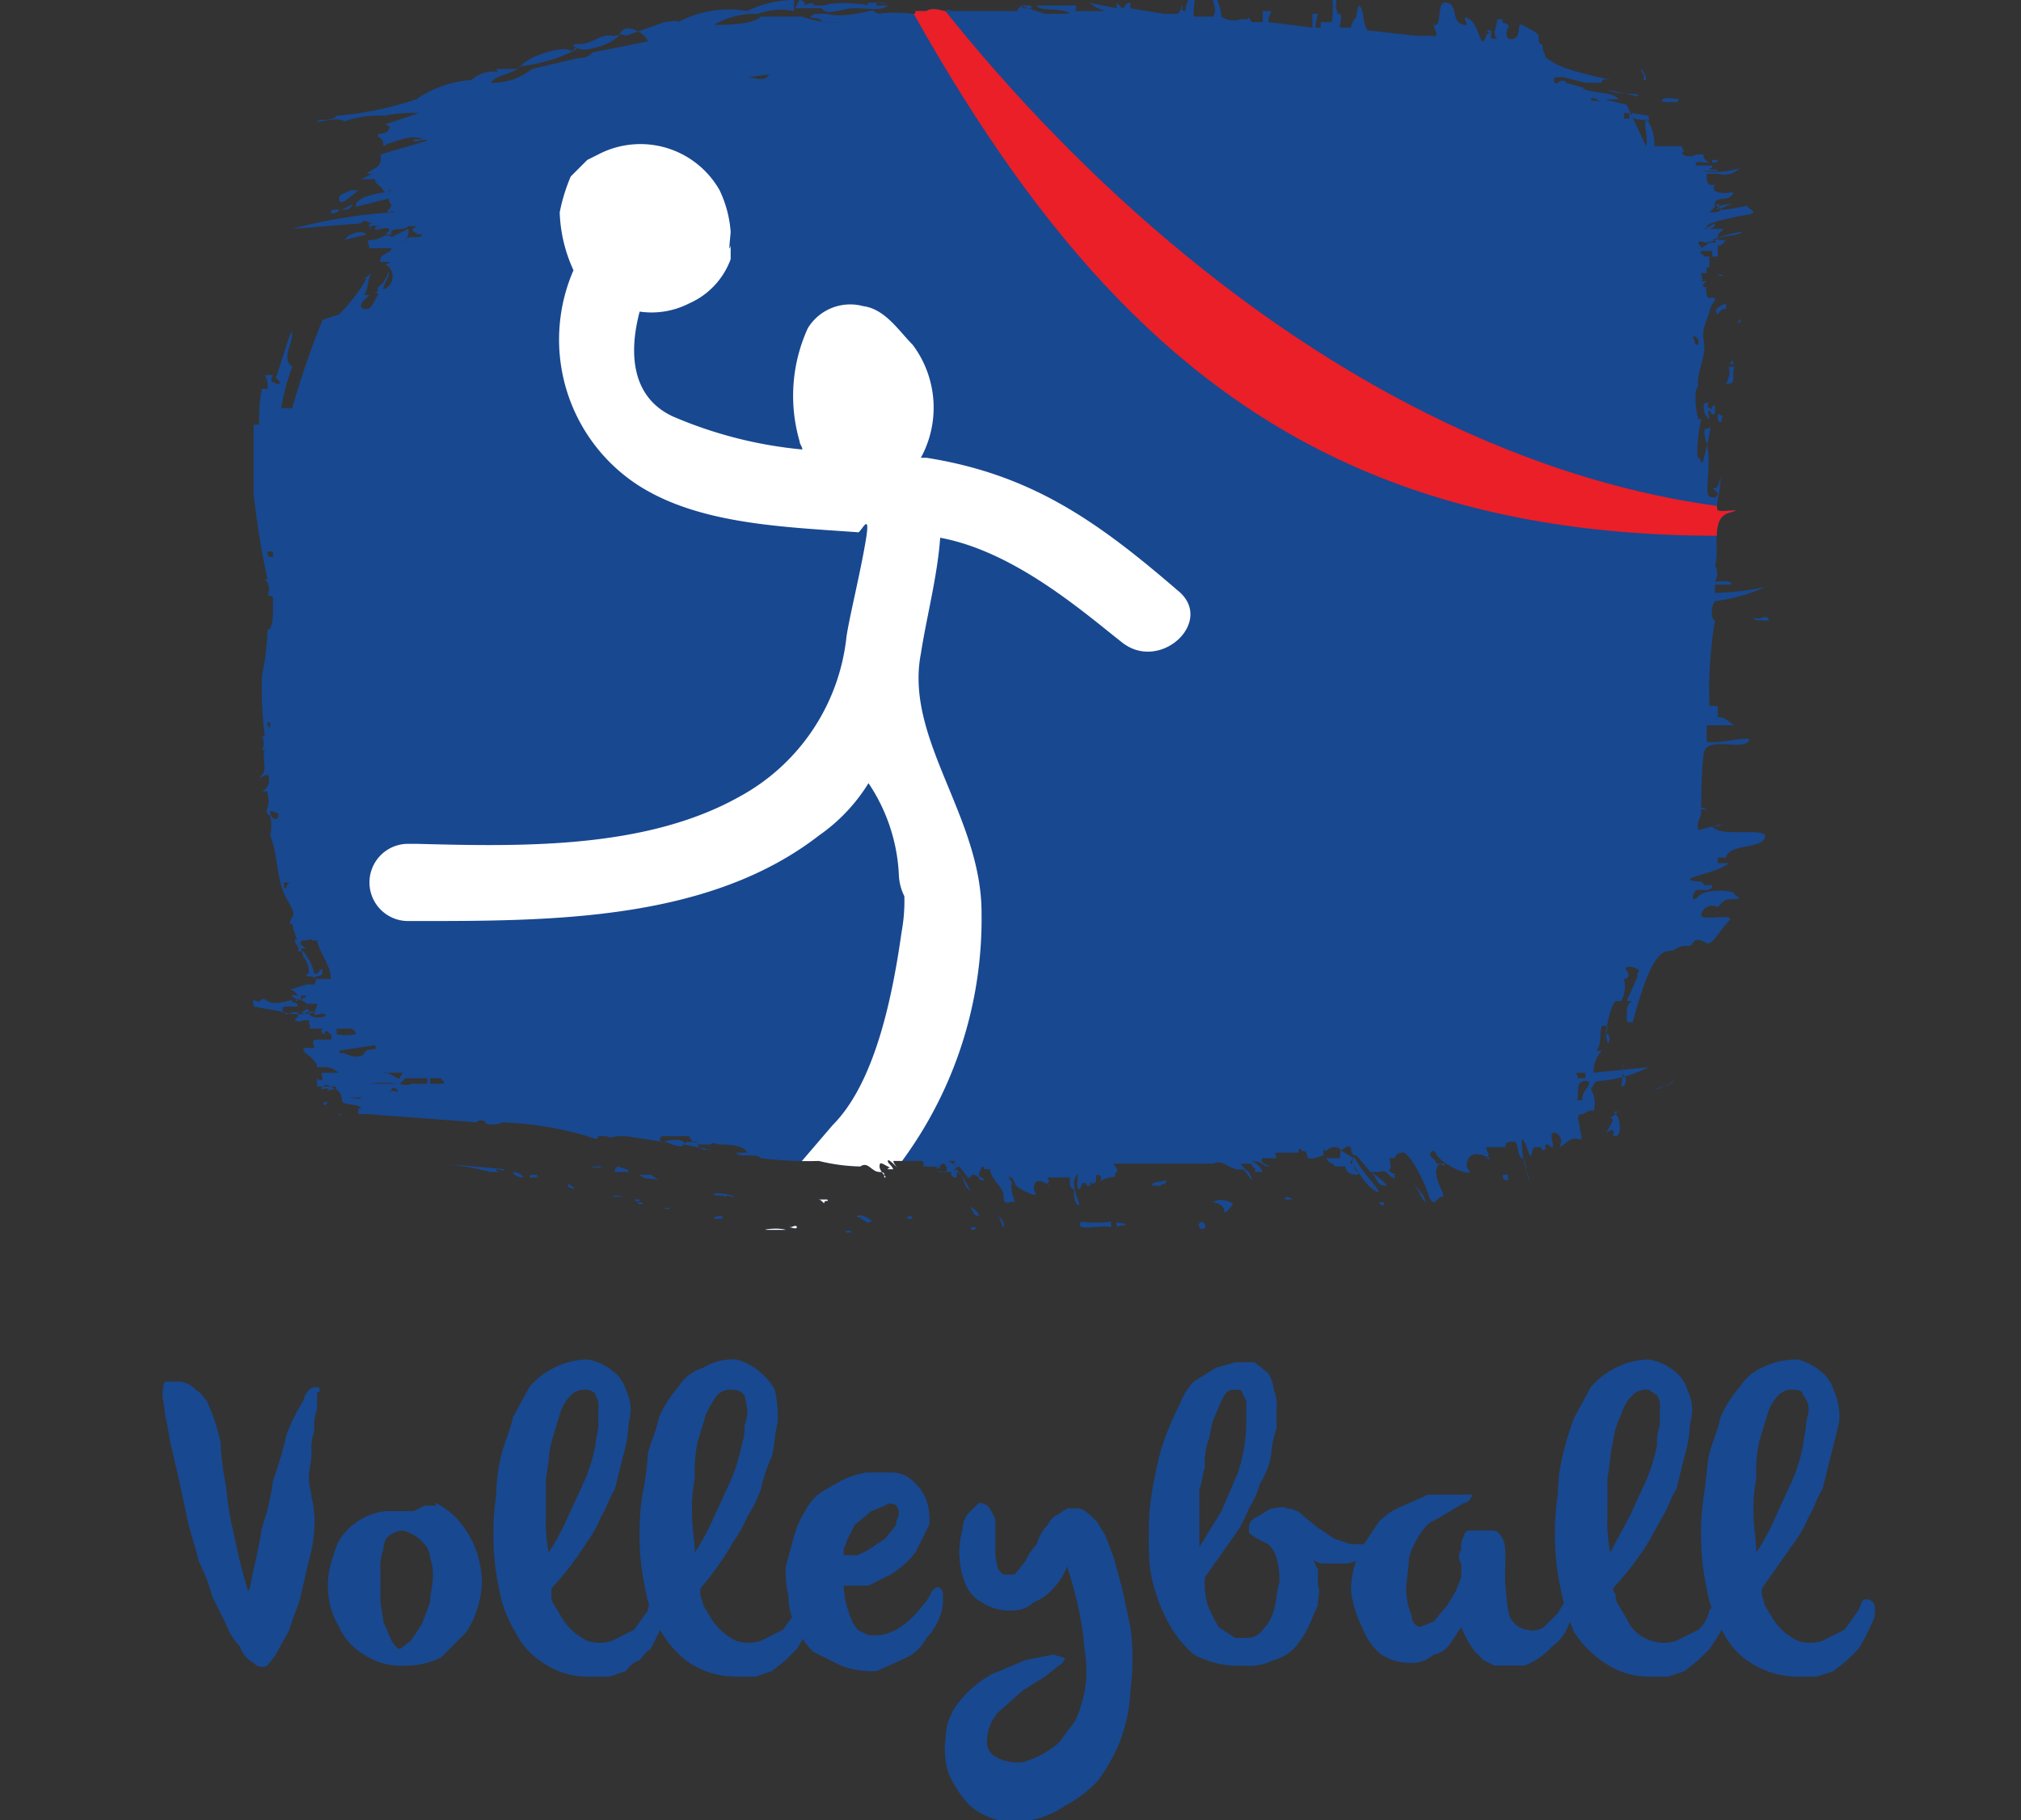 <?xml version="1.0" encoding="UTF-8"?>
<svg xmlns="http://www.w3.org/2000/svg" xmlns:xlink="http://www.w3.org/1999/xlink" id="Layer_1" data-name="Layer 1" viewBox="0 0 73.3 66">
  <rect x="0" y="0" width="73.3" height="66" fill="#333333" stroke="none"/>
  <defs>
    <style>.cls-1{fill:none;clip-rule:evenodd;}.cls-2,.cls-6{fill:#184890;}.cls-2,.cls-4{fill-rule:evenodd;}.cls-3{clip-path:url(#clip-path);}.cls-4{fill:#ea1f27;}.cls-5{fill:#fff;}</style>
    <clipPath id="clip-path">
      <path class="cls-1" d="M42.3,42.8c0,.2-.2.1-.2.2h-.3c-.1-.1.1,0,0-.1Zm9.4.8c-.2-.2-.2-.4-.4-.6S51.7,43.3,51.7,43.6ZM50.3,43c-.4,0-.3-.2-.5-.4S50.2,42.8,50.3,43Zm7.1-3.1h-.2c.1-.2-.1-.7.3-.7S57.3,39.6,57.4,39.9Zm.1-1v.2h-.3c.1-.1-.1-.1,0-.2Zm.8-1.1c0-.1-.1-.3,0-.3S58.4,37.9,58.3,37.8ZM9.9,20v.2c-.2,0-.2-.1-.2-.2Zm53.7,2.4c0,.1.2.1.4.1s.2,0,.1-.1S63.9,22.5,63.6,22.4ZM60,39.5h0c.3-.1.5-.1.7-.3S60.4,39.5,60,39.5Zm-1.6,1c.2.1,0,.3-.1.5s.1-.1.2,0-.1.2.1.2.2-.6,0-.8.1,0,.1-.1S58.6,40.5,58.4,40.5ZM13.3,5.4l-.4.2ZM27.9,2.7c-.2.3-.5.1-.8.1ZM62,15.2c0-.1-.1-.3,0-.3s0,.2.2.1v-.3c-.2,0,0,.2-.2.1s.1-.2-.1-.2S61.8,15.1,62,15.2ZM58.8,39.4c.2,0,.2-.3.1-.4s0-.4,0-.8S58.9,38.9,58.8,39.4Zm-4.3,3.2c0,.1,0,.2.2.2v-.2Zm-4.3,1H50C50.2,43.8,50.2,43.7,50.2,43.6Zm-3.6-.1h.3C46.9,43.5,46.6,43.3,46.6,43.5Zm-1.4.2h0ZM44,43.6c.1,0,.4.1.4.3s.2-.1.3-.2S44.2,43.4,44,43.6Zm-.5.9c0,.1.3.1.2-.1S43.4,44.4,43.5,44.5Zm-3-.2v.2c.1-.1.4,0,.3-.1S40.6,44.4,40.5,44.3Zm-.2.2v-.2a4,4,0,0,1-1.1,0C39,44.7,39.8,44.4,40.3,44.5ZM34.3.4h.3C34.6.4,34.3.3,34.3.4ZM32.5-.1H33C33-.1,32.6-.2,32.5-.1ZM29.2.2A.2.2,0,0,0,29,0c-.1.1-.1.3-.2.3h1c.2.3.7,0,1.2,0s1,.1,1.2-.1h-.4c-.1-.2.3,0,.3-.1h-.6c-.1.1.1.1.1.1s-1.2-.2-1.7,0h-.4C29.6.1,29.3.1,29.2.2ZM12.5,8.7l.8-.2C13.1,8.3,12.6,8.5,12.5,8.7Zm.3-1.3-.4.2C12.6,7.6,12.7,7.6,12.8,7.4Zm.2-.5h-.3c-.1.1-.4.1-.4.3s.1.1.2.1Zm7.6,36c0,.1.1.1,0,.1s.1.1.2.1S20.7,43,20.6,42.9Zm-9.5-6.8h-.2c-.1,0,.1,0,0,.1S11.1,36.2,11.1,36.1ZM30,43.5c.1.1-.1,0-.1.1s-.1-.1-.2-.1H30Zm6.4,1c-.1-.1-.1-.3-.2-.4S36.5,44.3,36.4,44.5Zm-.9-.4c-.2,0-.2-.2-.3-.3S35.5,43.9,35.5,44.1ZM23.6,42.6l.3.2c-.3-.1-.5,0-.7-.2h.4Zm-1.2-.1Zm.3-.1a.1.1,0,0,1,.1.1h-.5c0-.1,0-.1.1-.2Zm-.8-.1a.8.8,0,0,1-.5,0h.5Zm-9.5-1.9s-.1.1-.1,0h.1Zm-.7-.4h0c.1,0,.1-.1.2,0a.1.1,0,0,0-.1.1Zm.9-.2h.5C13.1,39.9,12.8,39.8,12.6,39.8Zm1.8-.2c-.2-.1-.2,0-.3,0s.1,0,.1-.1S14.5,39.5,14.4,39.6Zm-1-.3h0a3.4,3.4,0,0,1,1,0h-1Zm1.7,0h-.2c-.1.1-.4,0-.4,0l.2-.2h.8v.2h-.4Zm1,0h-.5v-.2H16a.1.1,0,0,0,.1.1Zm.6-.1h0Zm-2.8-.3h.7c0,.1-.1.1-.1.2S14,38.8,13.9,38.9Zm.8-.2h0Zm-1-.7c-.2.1-.4,0-.5.2s-.5.1-.7,0,0,0-.1,0a.1.1,0,0,1-.1-.1l1.3-.2A.1.1,0,0,0,13.7,38Zm-.5-.2h0Zm-.3-.3a1.6,1.6,0,0,1-.7,0c0-.1.1-.1.2-.1h-.2c-.1-.1.1,0,0-.1h.5C12.8,37.3,12.9,37.4,12.9,37.5Zm-1.6-3.4h.2c.1.5.5.9.5,1.4h-.6c0-.1.1-.1.2-.1h-.2c.2,0,.3,0,.3-.2s-.2.2-.3.1a2,2,0,0,0-.4-.8h-.2c.1-.2-.1-.2-.1-.4s.2.2.2.3h.2c-.1-.1-.2-.1-.2-.2s.1-.1.2-.1S11.3,34,11.3,34.1ZM10.5,32c-.1.1-.1.1-.1.2h-.1V32Zm-.4-2.5c0,.1,0,.2-.1.2s-.2-.1-.2-.3Zm-.2-1.2h0Zm-.1-2.1v.2c-.1-.1-.1-.1-.1-.2ZM38.4,44c0,.1,0,.1.1.1h-.1Zm-3,.5h-.2A.1.1,0,0,0,35.4,44.5Zm-2.5-.3h.2A.1.1,0,0,0,32.9,44.2Zm-1,0h0Zm-.8-.1.3.2c.1.1.1,0,.2,0S31.3,44,31.1,44.1Zm-.4.6h.2C30.9,44.6,30.6,44.6,30.7,44.7Zm-2-.2h-.1c.1,0,.3.1.3,0S28.7,44.5,28.7,44.5Zm-.2.1h-.7C27.6,44.6,28.2,44.5,28.5,44.6Zm-2.3-.5c-.1,0-.3,0-.3.1h.3Zm.1-.7c.1-.1.1,0,.3,0s-.6-.2-.7-.1S26.2,43.3,26.3,43.4Zm-2,.4H24C24.1,43.8,24.3,43.9,24.3,43.8Zm-1.1-.3H23C23.1,43.6,23.2,43.6,23.2,43.5Zm.1.1h-.2C23.2,43.7,23.3,43.7,23.3,43.6Zm-1.1-.2h.4C22.6,43.4,22.3,43.3,22.2,43.4Zm-2.7-.8c-.2,0-.3,0-.3.1h.4C19.6,42.7,19.4,42.7,19.5,42.6Zm-.9-.1c0,.1.2.2.4.2A.5.5,0,0,0,18.6,42.5Zm-.8,0h.3a.1.1,0,0,1-.1-.1c.1,0,.3.1.3,0l-2.2-.2h0A11.6,11.6,0,0,1,17.8,42.5ZM44.2-.1c.1,0,0-.1,0-.2s.1-.1-.1-.1S44.2-.3,44.2-.1Zm15.4,3h.1a.5.5,0,0,0-.2-.4C59.5,2.6,59.7,2.7,59.6,2.9Zm.8.8h.5s-.1,0,0-.1H61c-.3,0-.5-.1-.7,0h0C60.2,3.7,60.4,3.7,60.4,3.7ZM33.7.6h0ZM42.9.5h0ZM61.5,14.3a.4.4,0,0,1,.1-.3c-.1-.4.3-1.1.2-1.6s.1-.7.2-1.1.2-.3.2-.5H62c-.1,0-.1-.1-.1-.2h0c-.1-.2.1-.2.2-.3s-.2.2-.3.1,0-.1.1-.2h-.2c.1-.1,0-.1,0-.3h.2V9.7H62V9.3h-.2c0-.1-.2-.1-.1-.2h.4v.2h.2V8.9c.2,0,.2-.1.3-.2h-.3c.1-.2.7-.1.9-.3a4.5,4.5,0,0,0-1.1.3s.2,0,.1.1H62l-.3.2c0-.1-.1-.1-.1-.2s.2,0,.3,0h-.1a1.1,1.1,0,0,0,.6-.2h-.1c0-.2.2-.2.2-.3H62c-.1,0-.1,0-.1-.1s.8-.3,1.4-.4.1-.2.1-.3-.5.1-.9.1,0-.2-.2-.2.1.1.1.2-.2.1-.4.1l.2-.2c-.1-.4.4-.2.6-.4s-.1-.1-.2-.1-.6,0-.4-.3H62c-.1-.1-.1-.2-.1-.4h.4a.8.8,0,0,0,.8-.2,3.2,3.2,0,0,1-1.4.1h.6c0-.1-.3,0-.3-.1h0c.1,0,.1,0,.1-.1h-.6c0-.2.2-.1.4-.1s-.2-.1-.1-.3h-.3c-.1.1-.5.1-.5-.1h.1a.3.3,0,0,1-.1-.2H60a1.5,1.5,0,0,0-.3-1c-.1.4.1.6,0,1L59,3.8h0l-.8-.2h.5c-.2-.3-1-.2-1.3-.4h.1l-.7-.2c0-.1-.2-.1-.3,0s-.2-.1-.1-.2h.3l.8.2h.6c0-.2.2-.1.3-.1s-1.5-.3-2-.6-.3-.2-.4-.4,0-.3-.1-.3-.1-.2-.1-.3-.4-.3-.6-.4,0,.4-.3.5-.3-.2-.2-.4-.3-.1-.2-.3h-.2c0,.3-.2.5,0,.7h-.2c-.1-.1.1-.3-.1-.3s.1.1,0,.1-.1.2-.2.3-.2-.6-.5-.8-.1.1-.1.2h-.1c-.5-.1-.2-.7-.6-.8s-.2.6-.4.8H52c0,.1.1.2.1.4h-.7l-1.8-.2c-.2-.3-.1-.7-.3-.9a.8.8,0,0,0-.1.4.8.8,0,0,0-.2.4h-.4c0-.2.1-.4,0-.5h-.1V.4c-.1-.1,0-.5,0-.7h-.2A3.7,3.7,0,0,1,48.3.8h-.4V1h-.2a4.3,4.3,0,0,1,.1-.5h-.2V1L46,.8c0-.2.1-.3.1-.4h-.3V.8h-.4L45.2.5c.1.1.1.2,0,.2H45a.8.8,0,0,1-.7-.1,1.8,1.8,0,0,0-.4-1c0,.4.3.7.1,1h-.7a2.8,2.8,0,0,1,.1-.9.8.8,0,0,0-.4.7h0c-.2,0-.1-.1-.1-.2s-.1.3-.2.3h-.5L41,.3V.1c-.2,0-.2.2-.3.2L40.5.1V.3l-1-.2.3.2h.1c-.1.1.2,0,.1.1H39c0-.1.1-.1,0-.2H37.6c.1.2.6.1,1,.2s0,.1,0,.1h-.7L37,.2c0,.1-.1.1-.1.2H34.6c-.3.1-.7-.2-1,0h-.4c0,.1,0,.1-.1.1a5.7,5.7,0,0,0-1.3,0c.1-.1-.1,0-.1-.1s-1,.3-1.7.1h-.5c.1.1-.1,0-.1.1s.4,0,.4.2h.7A3.2,3.2,0,0,1,29.1.6H27.6c-.3.3-1.2.3-1.7.3A2.9,2.9,0,0,1,27.3.5h.2A2.4,2.4,0,0,1,28.8.4V0a3.9,3.9,0,0,0-1.7.4,3.9,3.9,0,0,0-2.5.4c0-.1-.3,0-.5,0l-1.4.5c-.1-.1-.3,0-.5,0h0c-.4-.1-.7.3-1.2.3s0,.2.2.2,1.1-.2,1.3-.6.9,0,1,.3l-2,.4a.6.6,0,0,1-.5.2l-1.7.4a2.3,2.3,0,0,1-1.5.5c.2-.3.8-.3,1.1-.6a5.9,5.9,0,0,0,2-.6V1.7c-.1.1-.1.2-.3.1s-1.5.2-1.8.7H18s.1.1,0,.1a1.2,1.2,0,0,0-.9.3,4,4,0,0,0-2,.7,12.4,12.4,0,0,1-2.9.6c-.1.2-.6.1-.7.2s.7-.2,1,0A3.7,3.7,0,0,1,14,4.2h-.1a5.7,5.7,0,0,1,1.3-.1L14,4.5c0,.1.2,0,.1.2s-.4.1-.4.2.2.1.2.3.1,0,.2,0,.7-.3,1.1-.2-.3,0-.2.1.3-.1.5,0l-1.7.5c.1.5-.3.5-.5.7h.2l-.4.2h.5c0,.2.2.2.3.4s.3-.1.3,0-1.3.1-1.3.6l1.2-.3c0,.2.2.2,0,.4s.2,0,.2.1a17.9,17.9,0,0,0-3.7.6l2.5-.2c.1-.2.3,0,.4,0s-.2,0-.1.1.1,0,0,.1.1-.2.2-.1h.3c-.1,0-.3,0-.3.1s.4-.1.5,0-.1.1-.1.2h.2c-.1-.3.5-.1.6-.3h.3c-.1.1-.2.1-.1.2s.2,0,.1.1h.2c0,.2-.5,0-.6.2s.2-.2.1-.4l-.6.3c-.2-.2-.4.1-.7.1s-.1.1-.1.3h.8c0,.2-.5.2-.4.5h.3c.1.1-.1,0-.1.1a.5.5,0,0,1-.1.9c0-.2.2-.4.2-.6s-.1.4-.4.5h.1c-.2,0,0,.2-.2.2s.2,0,.1.1-.2.6-.5.5.1-.4.2-.5h-.2c.2-.3.1-.6.3-.8l-.3.2h.1a6.4,6.4,0,0,1-1,1.3l-.6.2a30.1,30.1,0,0,0-1.1,3.2h-.4a8.3,8.3,0,0,1,.4-1.5c-.4-.3,0-.8,0-1.2s-.4,1.1-.6,1.6l.2.2c-.1-.1,0,.1-.2,0s-.2-.1-.1-.3H9.6a.7.7,0,0,1,.1.5H9.5a5.3,5.3,0,0,0-.1,1.3H9.2v2.5a28.7,28.7,0,0,0,.5,3.1H9.6a.5.5,0,0,1,.1.6c.1,0,.2,0,.2.1v.5a1.5,1.5,0,0,1-.1.6.1.1,0,0,0-.1.1,8.8,8.8,0,0,1-.2,1.6,14.8,14.8,0,0,0,.1,2.2H9.5a.5.5,0,0,1,0,.5h.1c-.1.4.1.7-.1.9s.1,0,.2,0,.1.5-.2.6h.2c0,.2.1.3,0,.6s.1.2.1.3a1.6,1.6,0,0,1,0,.7c.3.7.2,1.6.6,2.3s.2.5.1.9h.1c.1.5.3.8.4,1.2a.8.8,0,0,1,.2.5h0c0,.2-.1.1-.1.2h0q.5,0,.3.3h-.3l-.6.2c.2,0,.2.1.3.2s-.2-.1-.2,0,.2.1.2.2h-.1c.1,0,0-.1,0-.1s.4.1.4.2h.4c0,.2-.1.2-.1.3h.1a2.8,2.8,0,0,1-1.3,0c.1,0,0-.1.1-.2h.5c0-.2-.2-.1-.2-.2s-.6.2-.9,0-.2.1-.4,0-.1.1-.1.2l1.1.2c0,.1.2.1.3,0h.3a.1.1,0,0,1,.1.1c.1-.1.4-.2.4,0h0c.2,0,.3-.1.4,0s-.6.2-.6-.1-.2.1-.4,0v.2a.1.1,0,0,0-.1.1c.2.1.2,0,.4,0s.1.1.1.1.1.2,0,.2h.5c-.1.1,0,.2.1.2s-.1,0,0-.1h.1c0,.1.2.1.1.3h-.6c-.1.1,0,.2,0,.3H11c0,.1.1.1,0,.1s.5.3.5.6h.2c.4,0,.4.1.6.2h-.6c-.1.1,0,.1,0,.2s-.1.1-.2,0v.3H12c.2,0,.2,0,.2.1s-.3-.3-.5-.1.3,0,.2.1.1,0,.2,0h0c.2,0,.3.2.3.4s.6.1.7.3H13v.2h.3l4,.3c0-.1.3-.1.3,0s.5.1.6,0a12.1,12.1,0,0,1,3.4.6.1.1,0,0,0,.1-.1h.7c-.1,0-.3.1-.4,0h.7l1.3.2c0,.1,0,0,.1,0s.6.3.7.1-.5-.2-.7-.1-.2-.1-.1-.2h1c0,.1.1.1.1.2h.2c-.1.1-.4-.1-.5.1l1,.2h-.1c-.1-.1,0,0-.1,0s-.3-.1-.3-.2h.5c0-.1.2,0,.3,0s.9,0,1,.3h-.4c.1.2.7,0,.9.2a13.4,13.4,0,0,0,2.1.1,6.8,6.8,0,0,0,1.5.2c.3-.2.4.2.7.2s.1.2.2.2-.2-.2-.2-.4.1-.1.3,0,0,0,0,.1h.2c-.1-.2-.2-.2-.2-.3s.2.1.3.2-.1-.1-.1-.2h1c.1,0,.1.1.1.2h.4c.1.1.2.1.2,0h-.2c.2.1.2-.1.3-.1s.2.2.1.3-.1-.1-.3,0h.5c0,.2.1.2.2.2v-.2c.3.1.2.5.5.7a3.5,3.5,0,0,0-.5-.8s-.1.1-.1,0a.1.1,0,0,0,.1-.1l-.3-.2h.3a.1.1,0,0,0,0,.2c.1.1,0,0,.1,0l.3.4h.1a.1.1,0,0,1,.1-.1c.2,0,.2.2.3.2h.1c0-.1-.2-.1-.2-.2s.1-.2.1-.3a.1.1,0,0,1,.1.1h.2c.1.5.5.6.5,1s.3.1.4.2-.2-.4-.1-.7h0c0-.1-.1-.1-.1-.2s.2.1.2.2.3.3.6.4.1-.1.1-.2,0-.4.4-.2,0,.1.1,0,0-.1,0-.2h.8c0,.2,0,.4.1.4s0,.5.2.6-.3-.6-.1-1,0,.3.1.4.1-.2.2-.2h.1c0,.1,0,.1.1.1s0-.2.1-.1,0,0,.1,0,0-.3.1-.3.2.1.1.2.2-.1.4-.1.1-.1.2-.2-.1-.2-.1-.3H44c.4-.2.6.3,1.1.2l.3.4c0-.3-.3-.4-.4-.6h.4c0,.2.2.1.1.3h.3a.8.8,0,0,0-.4-.4c.4,0,.4.2.6.2s-.4-.1-.2-.3h.5c0-.1-.1-.2,0-.2h.8c0-.1,0-.2.1-.1s.2,0,.2.2.3.1.6,0v-.2c.2.1.1-.1.4-.1s.2.2.2.4h-.5c.1.2.3.2.3.3h.4c0,.2.2.3.4.3s-.1-.2-.1-.3.4.7.8.9-.5-.7-.7-1.1-.1.2-.2.1.1-.1.1-.2l-.5-.3c.2,0,.2-.2.4-.1a.4.4,0,0,0,.1.3h.1l.5.6H50c.3-.1.3.1.5.2s0-.1.1-.1-.3-.1-.2-.2,0-.2,0-.4h.2c0-.1.1-.2.3-.2s.7.9.9,1.5.3.1.5.1-.3-.6-.2-1,.3,0,.3-.2h-.3c0-.2-.3-.2-.2-.4s.2.1.3.2.5.4.9.5.1-.1.1-.2,0-.6.6-.4-.1.1.1.1,0-.3,0-.4h.7c0-.2.1-.2.3-.2s.1.5.3.6.1.6.3.8a3.3,3.3,0,0,1-.3-1.5c.2.2.2.5.3.6s0-.3.2-.3h.2c0,.1,0,.1.1.1s0-.2.1-.2.1.1.2.1-.1-.4,0-.5.4.1.3.4.3-.3.6-.2.1-.2.1-.4-.2-.5.1-.5h0c.1,0,.2-.2.4-.1a1,1,0,0,0-.1-.8c.1-.1.1-.3.3-.3a4.8,4.8,0,0,0,1.8-.5l-2,.2a1.1,1.1,0,0,1,.3-.8h-.2c.2-.2.1-.6.2-.9h.2c0,.3-.1.3-.1.5s.1-1.1.4-1.4h.2a1.1,1.1,0,0,0,.1-.8c.2,0,.2-.2.1-.3s0-.2.3-.1,0,.2.1.3l-.4.9h.2c-.2.1-.2.3-.2.6s.2.1.2.2.4-1.6.8-2.2.5-.3.8-.5.5,0,.6-.2.3-.1.5,0,.5-.5.8-.8-.9,0-1-.2a.4.4,0,0,1,.6-.3c.2-.2.2-.3.6-.3s0-.1,0-.2-1-.2-1.3.1-.2-.1-.1-.2.6.1.6-.2h-.3c0-.2-.4-.1-.5-.2s1.1-.3,1.4-.6h-.4v-.2h.3c.1-.5,1.2-.3,1.4-.7s-1.2-.1-1.7-.3.2-.1.1-.2l-.8.2c-.1-.3.1-.4.1-.7s.3.1.2,0-.2,0-.2-.1,0-1.4.1-2,1.3-.1,1.6-.4-1,.1-1.5,0v-.6h1c-.2-.1-.3-.3-.6-.3v-.4H62a15.6,15.6,0,0,1,.2-3.1c-.2-.1-.1-.6,0-.7a6.5,6.5,0,0,0,1.8-.5,11,11,0,0,1-1.8.2V21.2h.6c0-.2-.5-.1-.6-.1a.6.6,0,0,0,0-.6c.2-.5-.2-1.7.5-1.9s-.3,0-.4-.1.1-.7.1-1.1,0,.3-.2.3.1.1.1.2-.1.2-.3.1.1-1.2-.1-1.9,0-.5.1-.6-.1.7-.2,1.1-.1,0-.2,0,0-1,.1-1.4h-.1A2.8,2.8,0,0,1,61.5,14.3Zm-.1-2.1c.2,0,.1.1.2.1v.2h-.1Zm1.4-4.8-.5.2C62.2,7.5,62.5,7.4,62.8,7.4Zm-.6.7c0,.2-.2.2-.4.2ZM59.8,4.2v.2c-.2-.1-.7,0-.6-.3Zm-.9-.1h.2v.2h-.2ZM58,3.7c-.1-.1-.3,0-.3-.1S58,3.6,58,3.7ZM37.4.2H37c-.1.1.1,0,.1.1h.3Zm22,3.3c.1-.1-.2-.1-.3-.1s-.4,0-.7-.1S59,3.4,59.4,3.5Zm2.7,2.4c.1,0,.2,0,.2-.1h-.2Zm.6,2.3h.1C62.9,8.2,62.8,8.2,62.7,8.2ZM62.4,10h.1C62.4,9.9,62.2,10,62.4,10Zm.1.8h0Zm-.2.6c.1-.1.1-.2.3-.2V11C62.4,11.1,62.1,11.2,62.3,11.4Zm.8.3s.1-.2,0-.1S63,11.7,63.1,11.7Zm-.4,1.5h.2c-.1,0,0-.2-.1-.1S62.8,13.2,62.7,13.2Zm.2.1h-.2a.7.7,0,0,1-.1.6C63,14,62.8,13.6,62.9,13.3ZM62.3,15c0,.2,0,.3.1.3s0-.2.1-.2Zm-50-7.4c-.2,0-.3,0-.3.1S12.3,7.7,12.3,7.6Z"></path>
    </clipPath>
  </defs>
  <path class="cls-2" d="M42.3,42.8c0,.2-.2.1-.2.2h-.3c-.1-.1.1,0,0-.1Zm9.4.8c-.2-.2-.2-.4-.4-.6S51.7,43.3,51.7,43.6ZM50.3,43c-.4,0-.3-.2-.5-.4S50.2,42.8,50.3,43Zm7.1-3.1h-.2c.1-.2-.1-.7.3-.7S57.3,39.6,57.4,39.9Zm.1-1v.2h-.3c.1-.1-.1-.1,0-.2Zm.8-1.1c0-.1-.1-.3,0-.3S58.4,37.9,58.3,37.8ZM9.9,20v.2c-.2,0-.2-.1-.2-.2Zm53.7,2.4c0,.1.2.1.4.1s.2,0,.1-.1S63.9,22.5,63.6,22.4ZM60,39.5h0c.3-.1.5-.1.7-.3S60.4,39.5,60,39.5Zm-1.6,1c.2.1,0,.3-.1.5s.1-.1.2,0-.1.2.1.2.2-.6,0-.8.1,0,.1-.1S58.6,40.5,58.4,40.5ZM13.3,5.4l-.4.2ZM27.9,2.7c-.2.3-.5.1-.8.1ZM62,15.2c0-.1-.1-.3,0-.3s0,.2.2.1v-.3c-.2,0,0,.2-.2.1s.1-.2-.1-.2S61.8,15.1,62,15.2ZM58.8,39.4c.2,0,.2-.3.1-.4s0-.4,0-.8S58.9,38.9,58.8,39.4Zm-4.3,3.2c0,.1,0,.2.2.2v-.2Zm-4.3,1H50C50.2,43.8,50.2,43.7,50.2,43.6Zm-3.6-.1h.3C46.9,43.5,46.6,43.3,46.6,43.5Zm-1.4.2h0ZM44,43.6c.1,0,.4.1.4.3s.2-.1.3-.2S44.2,43.4,44,43.6Zm-.5.9c0,.1.3.1.2-.1S43.4,44.4,43.5,44.5Zm-3-.2v.2c.1-.1.4,0,.3-.1S40.6,44.4,40.5,44.3Zm-.2.2v-.2a4,4,0,0,1-1.1,0C39,44.7,39.8,44.4,40.3,44.5ZM34.3.4h.3C34.6.4,34.3.3,34.3.4ZM32.5-.1H33C33-.1,32.6-.2,32.5-.1ZM29.2.2A.2.2,0,0,0,29,0c-.1.1-.1.3-.2.3h1c.2.3.7,0,1.2,0s1,.1,1.2-.1h-.4c-.1-.2.3,0,.3-.1h-.6c-.1.1.1.1.1.1s-1.2-.2-1.7,0h-.4C29.6.1,29.3.1,29.2.2ZM12.5,8.7l.8-.2C13.1,8.3,12.6,8.5,12.5,8.7Zm.3-1.3-.4.2C12.6,7.6,12.7,7.6,12.8,7.4Zm.2-.5h-.3c-.1.1-.4.1-.4.3s.1.1.2.1Zm7.6,36c0,.1.1.1,0,.1s.1.1.2.1S20.7,43,20.6,42.9Zm-9.5-6.8h-.2c-.1,0,.1,0,0,.1S11.1,36.2,11.1,36.1ZM30,43.5c.1.1-.1,0-.1.1s-.1-.1-.2-.1H30Zm6.4,1c-.1-.1-.1-.3-.2-.4S36.5,44.3,36.4,44.5Zm-.9-.4c-.2,0-.2-.2-.3-.3S35.5,43.9,35.5,44.1ZM23.6,42.6l.3.2c-.3-.1-.5,0-.7-.2h.4Zm-1.2-.1Zm.3-.1a.1.1,0,0,1,.1.1h-.5c0-.1,0-.1.1-.2Zm-.8-.1a.8.8,0,0,1-.5,0h.5Zm-9.5-1.9s-.1.1-.1,0h.1Zm-.7-.4h0c.1,0,.1-.1.2,0a.1.1,0,0,0-.1.1Zm.9-.2h.5C13.1,39.9,12.8,39.8,12.6,39.8Zm1.8-.2c-.2-.1-.2,0-.3,0s.1,0,.1-.1S14.5,39.5,14.4,39.6Zm-1-.3h0a3.4,3.4,0,0,1,1,0h-1Zm1.7,0h-.2c-.1.1-.4,0-.4,0l.2-.2h.8v.2h-.4Zm1,0h-.5v-.2H16a.1.1,0,0,0,.1.1Zm.6-.1h0Zm-2.8-.3h.7c0,.1-.1.1-.1.2S14,38.8,13.9,38.9Zm.8-.2h0Zm-1-.7c-.2.1-.4,0-.5.2s-.5.1-.7,0,0,0-.1,0a.1.1,0,0,1-.1-.1l1.3-.2A.1.1,0,0,0,13.7,38Zm-.5-.2h0Zm-.3-.3a1.6,1.6,0,0,1-.7,0c0-.1.1-.1.2-.1h-.2c-.1-.1.1,0,0-.1h.5C12.8,37.3,12.9,37.4,12.9,37.5Zm-1.6-3.4h.2c.1.5.5.9.5,1.4h-.6c0-.1.1-.1.2-.1h-.2c.2,0,.3,0,.3-.2s-.2.2-.3.1a2,2,0,0,0-.4-.8h-.2c.1-.2-.1-.2-.1-.4s.2.2.2.3h.2c-.1-.1-.2-.1-.2-.2s.1-.1.2-.1S11.3,34,11.3,34.1ZM10.5,32c-.1.1-.1.1-.1.2h-.1V32Zm-.4-2.5c0,.1,0,.2-.1.2s-.2-.1-.2-.3Zm-.2-1.2h0Zm-.1-2.1v.2c-.1-.1-.1-.1-.1-.2ZM38.4,44c0,.1,0,.1.1.1h-.1Zm-3,.5h-.2A.1.1,0,0,0,35.4,44.5Zm-2.5-.3h.2A.1.1,0,0,0,32.9,44.2Zm-1,0h0Zm-.8-.1.3.2c.1.1.1,0,.2,0S31.3,44,31.1,44.1Zm-.4.6h.2C30.9,44.6,30.6,44.6,30.7,44.7Zm-2-.2h-.1c.1,0,.3.1.3,0S28.7,44.5,28.7,44.5Zm-.2.1h-.7C27.6,44.6,28.2,44.5,28.5,44.6Zm-2.3-.5c-.1,0-.3,0-.3.1h.3Zm.1-.7c.1-.1.1,0,.3,0s-.6-.2-.7-.1S26.2,43.3,26.3,43.4Zm-2,.4H24C24.1,43.8,24.3,43.9,24.3,43.8Zm-1.1-.3H23C23.1,43.6,23.2,43.6,23.2,43.5Zm.1.1h-.2C23.2,43.7,23.3,43.7,23.3,43.6Zm-1.1-.2h.4C22.6,43.4,22.3,43.3,22.2,43.4Zm-2.7-.8c-.2,0-.3,0-.3.1h.4C19.6,42.7,19.4,42.7,19.5,42.6Zm-.9-.1c0,.1.2.2.4.2A.5.5,0,0,0,18.6,42.5Zm-.8,0h.3a.1.1,0,0,1-.1-.1c.1,0,.3.1.3,0l-2.2-.2h0A11.6,11.6,0,0,1,17.8,42.5ZM44.2-.1c.1,0,0-.1,0-.2s.1-.1-.1-.1S44.2-.3,44.2-.1Zm15.4,3h.1a.5.5,0,0,0-.2-.4C59.5,2.6,59.7,2.7,59.6,2.9Zm.8.8h.5s-.1,0,0-.1H61c-.3,0-.5-.1-.7,0h0C60.2,3.7,60.4,3.7,60.4,3.7ZM33.7.6h0ZM42.9.5h0ZM61.5,14.3a.4.4,0,0,1,.1-.3c-.1-.4.3-1.1.2-1.6s.1-.7.2-1.1.2-.3.2-.5H62c-.1,0-.1-.1-.1-.2h0c-.1-.2.1-.2.2-.3s-.2.2-.3.1,0-.1.1-.2h-.2c.1-.1,0-.1,0-.3h.2V9.7H62V9.3h-.2c0-.1-.2-.1-.1-.2h.4v.2h.2V8.9c.2,0,.2-.1.3-.2h-.3c.1-.2.7-.1.9-.3a4.5,4.5,0,0,0-1.1.3s.2,0,.1.1H62l-.3.2c0-.1-.1-.1-.1-.2s.2,0,.3,0h-.1a1.1,1.1,0,0,0,.6-.2h-.1c0-.2.2-.2.2-.3H62c-.1,0-.1,0-.1-.1s.8-.3,1.4-.4.1-.2.1-.3-.5.1-.9.1,0-.2-.2-.2.1.1.1.2-.2.1-.4.1l.2-.2c-.1-.4.4-.2.6-.4s-.1-.1-.2-.1-.6,0-.4-.3H62c-.1-.1-.1-.2-.1-.4h.4a.8.8,0,0,0,.8-.2,3.2,3.2,0,0,1-1.4.1h.6c0-.1-.3,0-.3-.1h0c.1,0,.1,0,.1-.1h-.6c0-.2.2-.1.4-.1s-.2-.1-.1-.3h-.3c-.1.1-.5.1-.5-.1h.1a.3.3,0,0,1-.1-.2H60a1.5,1.5,0,0,0-.3-1c-.1.4.1.6,0,1L59,3.8h0l-.8-.2h.5c-.2-.3-1-.2-1.3-.4h.1l-.7-.2c0-.1-.2-.1-.3,0s-.2-.1-.1-.2h.3l.8.2h.6c0-.2.2-.1.3-.1s-1.5-.3-2-.6-.3-.2-.4-.4,0-.3-.1-.3-.1-.2-.1-.3-.4-.3-.6-.4,0,.4-.3.5-.3-.2-.2-.4-.3-.1-.2-.3h-.2c0,.3-.2.5,0,.7h-.2c-.1-.1.1-.3-.1-.3s.1.1,0,.1-.1.2-.2.3-.2-.6-.5-.8-.1.1-.1.2h-.1c-.5-.1-.2-.7-.6-.8s-.2.6-.4.8H52c0,.1.1.2.1.4h-.7l-1.8-.2c-.2-.3-.1-.7-.3-.9a.8.8,0,0,0-.1.4.8.8,0,0,0-.2.4h-.4c0-.2.1-.4,0-.5h-.1V.4c-.1-.1,0-.5,0-.7h-.2A3.7,3.7,0,0,1,48.3.8h-.4V1h-.2a4.3,4.3,0,0,1,.1-.5h-.2V1L46,.8c0-.2.1-.3.1-.4h-.3V.8h-.4L45.2.5c.1.1.1.2,0,.2H45a.8.8,0,0,1-.7-.1,1.8,1.8,0,0,0-.4-1c0,.4.3.7.1,1h-.7a2.8,2.8,0,0,1,.1-.9.8.8,0,0,0-.4.7h0c-.2,0-.1-.1-.1-.2s-.1.3-.2.3h-.5L41,.3V.1c-.2,0-.2.2-.3.2L40.5.1V.3l-1-.2.3.2h.1c-.1.1.2,0,.1.1H39c0-.1.1-.1,0-.2H37.6c.1.2.6.1,1,.2s0,.1,0,.1h-.7L37,.2c0,.1-.1.1-.1.2H34.6c-.3.1-.7-.2-1,0h-.4c0,.1,0,.1-.1.1a5.7,5.7,0,0,0-1.3,0c.1-.1-.1,0-.1-.1s-1,.3-1.7.1h-.5c.1.1-.1,0-.1.1s.4,0,.4.2h.7A3.2,3.2,0,0,1,29.1.6H27.6c-.3.3-1.2.3-1.7.3A2.9,2.9,0,0,1,27.3.5h.2A2.4,2.4,0,0,1,28.8.4V0a3.9,3.9,0,0,0-1.7.4,3.9,3.9,0,0,0-2.5.4c0-.1-.3,0-.5,0l-1.4.5c-.1-.1-.3,0-.5,0h0c-.4-.1-.7.3-1.2.3s0,.2.2.2,1.1-.2,1.3-.6.9,0,1,.3l-2,.4a.6.6,0,0,1-.5.2l-1.7.4a2.3,2.3,0,0,1-1.5.5c.2-.3.8-.3,1.1-.6a5.9,5.9,0,0,0,2-.6V1.7c-.1.1-.1.2-.3.1s-1.5.2-1.8.7H18s.1.1,0,.1a1.2,1.2,0,0,0-.9.3,4,4,0,0,0-2,.7,12.4,12.4,0,0,1-2.9.6c-.1.2-.6.1-.7.2s.7-.2,1,0A3.7,3.7,0,0,1,14,4.2h-.1a5.7,5.7,0,0,1,1.3-.1L14,4.5c0,.1.2,0,.1.2s-.4.1-.4.2.2.1.2.3.1,0,.2,0,.7-.3,1.1-.2-.3,0-.2.1.3-.1.5,0l-1.7.5c.1.5-.3.5-.5.7h.2l-.4.2h.5c0,.2.2.2.3.4s.3-.1.3,0-1.3.1-1.3.6l1.2-.3c0,.2.2.2,0,.4s.2,0,.2.1a17.9,17.9,0,0,0-3.7.6l2.5-.2c.1-.2.3,0,.4,0s-.2,0-.1.1.1,0,0,.1.1-.2.2-.1h.3c-.1,0-.3,0-.3.1s.4-.1.5,0-.1.1-.1.2h.2c-.1-.3.5-.1.6-.3h.3c-.1.1-.2.1-.1.2s.2,0,.1.1h.2c0,.2-.5,0-.6.2s.2-.2.1-.4l-.6.3c-.2-.2-.4.1-.7.1s-.1.1-.1.3h.8c0,.2-.5.2-.4.5h.3c.1.1-.1,0-.1.1a.5.5,0,0,1-.1.9c0-.2.2-.4.2-.6s-.1.4-.4.5h.1c-.2,0,0,.2-.2.2s.2,0,.1.1-.2.6-.5.5.1-.4.2-.5h-.2c.2-.3.1-.6.3-.8l-.3.2h.1a6.4,6.4,0,0,1-1,1.3l-.6.2a30.1,30.1,0,0,0-1.1,3.2h-.4a8.3,8.3,0,0,1,.4-1.5c-.4-.3,0-.8,0-1.2s-.4,1.1-.6,1.6l.2.2c-.1-.1,0,.1-.2,0s-.2-.1-.1-.3H9.6a.7.7,0,0,1,.1.5H9.5a5.3,5.3,0,0,0-.1,1.3H9.2v2.5a28.7,28.7,0,0,0,.5,3.1H9.6a.5.5,0,0,1,.1.6c.1,0,.2,0,.2.1v.5a1.5,1.5,0,0,1-.1.6.1.1,0,0,0-.1.1,8.8,8.8,0,0,1-.2,1.6,14.8,14.8,0,0,0,.1,2.2H9.5a.5.5,0,0,1,0,.5h.1c-.1.4.1.7-.1.9s.1,0,.2,0,.1.5-.2.6h.2c0,.2.1.3,0,.6s.1.2.1.3a1.6,1.6,0,0,1,0,.7c.3.7.2,1.6.6,2.3s.2.5.1.9h.1c.1.5.3.8.4,1.2a.8.8,0,0,1,.2.5h0c0,.2-.1.1-.1.2h0q.5,0,.3.3h-.3l-.6.2c.2,0,.2.1.3.2s-.2-.1-.2,0,.2.1.2.2h-.1c.1,0,0-.1,0-.1s.4.1.4.2h.4c0,.2-.1.2-.1.3h.1a2.8,2.8,0,0,1-1.3,0c.1,0,0-.1.1-.2h.5c0-.2-.2-.1-.2-.2s-.6.2-.9,0-.2.1-.4,0-.1.1-.1.2l1.1.2c0,.1.2.1.3,0h.3a.1.1,0,0,1,.1.1c.1-.1.4-.2.4,0h0c.2,0,.3-.1.4,0s-.6.2-.6-.1-.2.1-.4,0v.2a.1.1,0,0,0-.1.1c.2.1.2,0,.4,0s.1.1.1.1.1.2,0,.2h.5c-.1.1,0,.2.1.2s-.1,0,0-.1h.1c0,.1.2.1.1.3h-.6c-.1.1,0,.2,0,.3H11c0,.1.1.1,0,.1s.5.3.5.6h.2c.4,0,.4.1.6.2h-.6c-.1.1,0,.1,0,.2s-.1.1-.2,0v.3H12c.2,0,.2,0,.2.1s-.3-.3-.5-.1.3,0,.2.1.1,0,.2,0h0c.2,0,.3.2.3.4s.6.1.7.3H13v.2h.3l4,.3c0-.1.3-.1.3,0s.5.1.6,0a12.1,12.1,0,0,1,3.4.6.1.1,0,0,0,.1-.1h.7c-.1,0-.3.1-.4,0h.7l1.3.2c0,.1,0,0,.1,0s.6.3.7.1-.5-.2-.7-.1-.2-.1-.1-.2h1c0,.1.1.1.1.2h.2c-.1.1-.4-.1-.5.1l1,.2h-.1c-.1-.1,0,0-.1,0s-.3-.1-.3-.2h.5c0-.1.2,0,.3,0s.9,0,1,.3h-.4c.1.2.7,0,.9.2a13.4,13.4,0,0,0,2.1.1,6.8,6.8,0,0,0,1.5.2c.3-.2.4.2.7.2s.1.2.2.2-.2-.2-.2-.4.1-.1.3,0,0,0,0,.1h.2c-.1-.2-.2-.2-.2-.3s.2.1.3.2-.1-.1-.1-.2h1c.1,0,.1.1.1.2h.4c.1.1.2.1.2,0h-.2c.2.1.2-.1.3-.1s.2.2.1.3-.1-.1-.3,0h.5c0,.2.1.2.2.2v-.2c.3.1.2.5.5.7a3.5,3.5,0,0,0-.5-.8s-.1.1-.1,0a.1.1,0,0,0,.1-.1l-.3-.2h.3a.1.1,0,0,0,0,.2c.1.1,0,0,.1,0l.3.4h.1a.1.1,0,0,1,.1-.1c.2,0,.2.2.3.2h.1c0-.1-.2-.1-.2-.2s.1-.2.1-.3a.1.1,0,0,1,.1.1h.2c.1.5.5.6.5,1s.3.1.4.2-.2-.4-.1-.7h0c0-.1-.1-.1-.1-.2s.2.1.2.2.3.3.6.4.1-.1.1-.2,0-.4.4-.2,0,.1.1,0,0-.1,0-.2h.8c0,.2,0,.4.1.4s0,.5.2.6-.3-.6-.1-1,0,.3.1.4.1-.2.2-.2h.1c0,.1,0,.1.1.1s0-.2.1-.1,0,0,.1,0,0-.3.1-.3.2.1.1.2.2-.1.4-.1.1-.1.2-.2-.1-.2-.1-.3H44c.4-.2.6.3,1.1.2l.3.4c0-.3-.3-.4-.4-.6h.4c0,.2.2.1.1.3h.3a.8.8,0,0,0-.4-.4c.4,0,.4.2.6.2s-.4-.1-.2-.3h.5c0-.1-.1-.2,0-.2h.8c0-.1,0-.2.1-.1s.2,0,.2.2.3.1.6,0v-.2c.2.1.1-.1.4-.1s.2.2.2.4h-.5c.1.2.3.2.3.3h.4c0,.2.2.3.4.3s-.1-.2-.1-.3.4.7.8.9-.5-.7-.7-1.1-.1.2-.2.1.1-.1.1-.2l-.5-.3c.2,0,.2-.2.4-.1a.4.4,0,0,0,.1.3h.1l.5.6H50c.3-.1.3.1.5.2s0-.1.1-.1-.3-.1-.2-.2,0-.2,0-.4h.2c0-.1.1-.2.3-.2s.7.9.9,1.5.3.1.5.1-.3-.6-.2-1,.3,0,.3-.2h-.3c0-.2-.3-.2-.2-.4s.2.1.3.2.5.4.9.5.1-.1.1-.2,0-.6.6-.4-.1.1.1.1,0-.3,0-.4h.7c0-.2.1-.2.3-.2s.1.5.3.6.1.6.3.8a3.3,3.3,0,0,1-.3-1.5c.2.2.2.5.3.6s0-.3.2-.3h.2c0,.1,0,.1.1.1s0-.2.1-.2.1.1.2.1-.1-.4,0-.5.4.1.3.4.3-.3.6-.2.1-.2.1-.4-.2-.5.1-.5h0c.1,0,.2-.2.4-.1a1,1,0,0,0-.1-.8c.1-.1.1-.3.3-.3a4.8,4.8,0,0,0,1.8-.5l-2,.2a1.1,1.1,0,0,1,.3-.8h-.2c.2-.2.1-.6.2-.9h.2c0,.3-.1.3-.1.5s.1-1.1.4-1.4h.2a1.1,1.1,0,0,0,.1-.8c.2,0,.2-.2.1-.3s0-.2.3-.1,0,.2.1.3l-.4.9h.2c-.2.1-.2.3-.2.6s.2.1.2.2.4-1.6.8-2.2.5-.3.8-.5.5,0,.6-.2.3-.1.5,0,.5-.5.8-.8-.9,0-1-.2a.4.4,0,0,1,.6-.3c.2-.2.2-.3.6-.3s0-.1,0-.2-1-.2-1.3.1-.2-.1-.1-.2.6.1.6-.2h-.3c0-.2-.4-.1-.5-.2s1.1-.3,1.4-.6h-.4v-.2h.3c.1-.5,1.2-.3,1.4-.7s-1.2-.1-1.7-.3.2-.1.1-.2l-.8.2c-.1-.3.1-.4.1-.7s.3.1.2,0-.2,0-.2-.1,0-1.4.1-2,1.3-.1,1.6-.4-1,.1-1.5,0v-.6h1c-.2-.1-.3-.3-.6-.3v-.4H62a15.6,15.6,0,0,1,.2-3.1c-.2-.1-.1-.6,0-.7a6.5,6.5,0,0,0,1.8-.5,11,11,0,0,1-1.8.2V21.2h.6c0-.2-.5-.1-.6-.1a.6.6,0,0,0,0-.6c.2-.5-.2-1.7.5-1.9s-.3,0-.4-.1.1-.7.1-1.1,0,.3-.2.3.1.1.1.2-.1.2-.3.1.1-1.2-.1-1.9,0-.5.1-.6-.1.7-.2,1.1-.1,0-.2,0,0-1,.1-1.4h-.1A2.8,2.8,0,0,1,61.5,14.3Zm-.1-2.1c.2,0,.1.1.2.1v.2h-.1Zm1.4-4.8-.5.2C62.2,7.5,62.5,7.4,62.8,7.4Zm-.6.7c0,.2-.2.2-.4.2ZM59.8,4.2v.2c-.2-.1-.7,0-.6-.3Zm-.9-.1h.2v.2h-.2ZM58,3.7c-.1-.1-.3,0-.3-.1S58,3.6,58,3.7ZM37.4.2H37c-.1.1.1,0,.1.1h.3Zm22,3.3c.1-.1-.2-.1-.3-.1s-.4,0-.7-.1S59,3.4,59.4,3.5Zm2.7,2.4c.1,0,.2,0,.2-.1h-.2Zm.6,2.3h.1C62.9,8.2,62.8,8.2,62.7,8.2ZM62.4,10h.1C62.4,9.9,62.2,10,62.4,10Zm.1.8h0Zm-.2.6c.1-.1.1-.2.3-.2V11C62.4,11.1,62.1,11.2,62.3,11.4Zm.8.3s.1-.2,0-.1S63,11.7,63.1,11.7Zm-.4,1.5h.2c-.1,0,0-.2-.1-.1S62.8,13.2,62.7,13.2Zm.2.1h-.2a.7.7,0,0,1-.1.6C63,14,62.8,13.6,62.9,13.3ZM62.3,15c0,.2,0,.3.1.3s0-.2.1-.2Zm-50-7.4c-.2,0-.3,0-.3.1S12.3,7.7,12.3,7.6Z"></path>
  <g class="cls-3">
    <path class="cls-4" d="M29.8-6c8,13.2,24,27.2,41,24.2,2-.3,3.6-1.8,5-1.8-1.7.1-3,2.1-5.9,2.5C47.8,21.8,38.7,12.7,29.8-6"></path>
    <path class="cls-5" d="M6.5,46.1h18a1.5,1.5,0,0,1,1.6-1l.4-.2a4.6,4.6,0,0,1,.7-.7l1.2-1.3,1.8-2.1c1.6-1.6,2.2-4.9,2.5-7a6.2,6.2,0,0,0,.1-1.3,1.9,1.9,0,0,1-.2-.8,6.5,6.5,0,0,0-1.1-3.3,6.4,6.4,0,0,1-1.8,1.9c-4,3.1-9.7,3.1-14.6,3.1h-.3a1.4,1.4,0,0,1,0-2.8h.3c3.8.1,8.3.2,11.7-1.7a7.5,7.5,0,0,0,3.9-5.8c.1-.7.5-2.3.7-3.5s-.2-.2-.3-.3c-2.8-.2-5.9-.3-8.1-1.8a6.3,6.3,0,0,1-2.2-7.7,5.4,5.4,0,0,1-.5-2.1,6.5,6.5,0,0,1,.4-1.3l.6-.6.4-.2a3.3,3.3,0,0,1,4.4,1.3,4.2,4.2,0,0,1,.4,1.5c0,.1-.1.9,0,.5v.5A2.8,2.8,0,0,1,25,11a3,3,0,0,1-1.8.3c-.4,1.5-.3,3.1,1.2,3.8a15.5,15.5,0,0,0,4.7,1.2c0-.1-.1-.2-.1-.3a5.9,5.9,0,0,1,.3-4.1,1.8,1.8,0,0,1,2-.8c.8.1,1.3.9,1.8,1.4a3.8,3.8,0,0,1,.3,4.1h.2c3.8.6,6.2,2.3,9.1,4.8,1.4,1.1-.6,3-2,1.9s-3.9-3.3-6.6-3.8c-.1,1.4-.5,2.9-.7,4.2-.6,3.1,2.2,5.9,2.2,9.4A14.8,14.8,0,0,1,32,43c-.6.7-1.5,2-2.6,3.1H38a1.4,1.4,0,0,1,0,2.8H6.5a1.4,1.4,0,0,1,0-2.8"></path>
  </g>
  <path class="cls-6" d="M7.7,57.9a6.9,6.9,0,0,0-.5-1.3c-.1-.5-.3-1-.4-1.5l-.3-1.4-.3-1.3c-.1-.4-.1-.7-.2-1a5.6,5.6,0,0,0-.1-.7c0-.3,0-.5.1-.6h.5a.9.9,0,0,1,.6.3c.2.1.3.3.4.4A7.5,7.5,0,0,1,8,52.3a10,10,0,0,0,.2,1.6,11.3,11.3,0,0,0,.3,1.8,19.4,19.4,0,0,0,.5,2c.1-.1.1-.4.2-.8s.2-.9.3-1.5a8.5,8.5,0,0,0,.4-1.7,15.4,15.4,0,0,0,.5-1.7,6.7,6.7,0,0,1,.6-1.2c.1-.4.3-.5.5-.5a.1.1,0,0,1,0,.2v.6a1.9,1.9,0,0,0-.1.8,1.9,1.9,0,0,0-.1.8c0,.3-.1.6-.1.9s.1.5.1.7a3.4,3.4,0,0,1,.1,1.1,5,5,0,0,1-.2,1.2l-.3,1.3c-.1.4-.3.8-.4,1.2L10,60l-.3.4a.4.4,0,0,1-.5-.1,1,1,0,0,1-.5-.6,2.2,2.2,0,0,1-.5-.8Z"></path>
  <path class="cls-6" d="M15.8,54.5a2.7,2.7,0,0,1,1.1,1,3.1,3.1,0,0,1,.5,1.2,2.8,2.8,0,0,1,0,1.3,3.3,3.3,0,0,1-.5,1.2l-.9.9a2.8,2.8,0,0,1-1.3.3,2.4,2.4,0,0,1-1.5-.4,2.2,2.2,0,0,1-.9-1,2.8,2.8,0,0,1-.4-1.3,3,3,0,0,1,.2-1.3,1.9,1.9,0,0,1,.7-1.1,2.2,2.2,0,0,1,1.2-.5h1l.4-.2h.4ZM14,55.8a1,1,0,0,0-.1.4,1.9,1.9,0,0,0-.1.8v.9c0,.4.1.7.1.9l.3.7q.2.3.3.3l.4-.3.4-.6.3-.8c0-.3.1-.6.1-.9a1.7,1.7,0,0,0-.1-.7.8.8,0,0,0-.2-.5,1.5,1.5,0,0,0-.8-.5A.9.9,0,0,0,14,55.8Z"></path>
  <path class="cls-6" d="M22.8,51.6a5,5,0,0,1-.2,1.2L22.3,54c-.2.3-.3.7-.5,1a4.1,4.1,0,0,1-.5.9A10.9,10.9,0,0,1,20,57.6v.2a.6.6,0,0,0,.1.4l.3.5a2.2,2.2,0,0,0,.9.8,1.4,1.4,0,0,0,.9,0l.8-.4.5-.7a.5.5,0,0,1,.2-.4H24l.2.3v.3l-.6,1.2c-.2.1-.3.3-.4.4a1,1,0,0,0-.5.4l-.6.2h-.8a2.8,2.8,0,0,1-1.6-.5,2.7,2.7,0,0,1-1-1.1,4.4,4.4,0,0,1-.6-1.6,8.8,8.8,0,0,1-.2-1.7,9.1,9.1,0,0,1,.1-1.7,6.1,6.1,0,0,1,.2-1.5c.1-.4.3-.8.4-1.3l.6-1.1a2.8,2.8,0,0,1,.9-.7,2.7,2.7,0,0,1,1.2-.3,1.9,1.9,0,0,1,.9.4,1.3,1.3,0,0,1,.5.7A1.6,1.6,0,0,1,22.8,51.6Zm-2.9,4.7a8.3,8.3,0,0,0,.7-1.3l.6-1.3a6.5,6.5,0,0,0,.4-1.3c0-.2.1-.5.1-.7v-.6a.7.7,0,0,0-.1-.5c0-.1-.2-.2-.3-.2a.7.7,0,0,0-.6.2,1.6,1.6,0,0,0-.4.7l-.3,1c-.1.4-.1.8-.2,1.3v1.3A6.1,6.1,0,0,0,19.9,56.3Z"></path>
  <path class="cls-6" d="M28.2,51.6c-.1.4-.1.8-.2,1.2a5.6,5.6,0,0,0-.4,1.2,4.7,4.7,0,0,1-.5,1,4.1,4.1,0,0,1-.5.9,10.4,10.4,0,0,1-1.2,1.7v.2c0,.1.1.3.1.4l.3.5a2.2,2.2,0,0,0,.9.8,1.4,1.4,0,0,0,.9,0l.8-.4.5-.7c.1-.2.1-.3.2-.4h.3c0,.1.1.1.1.3s.1.2,0,.3a6.7,6.7,0,0,1-.6,1.2l-.4.4-.5.4-.6.2h-.7a3.1,3.1,0,0,1-1.7-.5,3.6,3.6,0,0,1-1-1.1,4.4,4.4,0,0,1-.6-1.6,8.8,8.8,0,0,1-.2-1.7,9.1,9.1,0,0,1,.1-1.7,10.4,10.4,0,0,0,.2-1.5c.1-.4.3-.8.4-1.3a4.1,4.1,0,0,1,.7-1.1,1.6,1.6,0,0,1,.9-.7,2.1,2.1,0,0,1,1.2-.3,2,2,0,0,1,.8.4,2.2,2.2,0,0,1,.6.7A4.1,4.1,0,0,1,28.2,51.6Zm-3,4.7a8.3,8.3,0,0,0,.7-1.3l.6-1.3a6.5,6.5,0,0,0,.4-1.3,1.7,1.7,0,0,0,.1-.7,1.3,1.3,0,0,0,.1-.6,4.3,4.3,0,0,0-.1-.5.5.5,0,0,0-.4-.2.7.7,0,0,0-.6.2,4.3,4.3,0,0,0-.4.7l-.3,1a5.3,5.3,0,0,0-.1,1.3,5.7,5.7,0,0,0-.1,1.3C25.1,55.4,25.2,55.9,25.2,56.3Z"></path>
  <path class="cls-6" d="M29.2,54.8a1.9,1.9,0,0,1,.6-.7l.7-.4a3.2,3.2,0,0,1,.9-.3h.9a1.1,1.1,0,0,1,.8.3,1.8,1.8,0,0,1,.5.7,2.2,2.2,0,0,1,.1.9l-.5,1a3.4,3.4,0,0,1-.9.8l-.8.4h-.9a3,3,0,0,0,.2,1c0,.1.1.2.1.3l.2.3.4.2h.4a1.9,1.9,0,0,0,.9-.4,3.4,3.4,0,0,0,.6-.6,2.1,2.1,0,0,0,.4-.6c.1-.1.2-.2.3-.1s.1.1.1.3a1.7,1.7,0,0,1-.1.7,2.2,2.2,0,0,1-.5.8,1.6,1.6,0,0,1-.7.7l-1.1.5a3.2,3.2,0,0,1-1.3-.2l-1-.5a2.4,2.4,0,0,1-.6-.9,2,2,0,0,1-.3-1.1,4.1,4.1,0,0,1-.1-1.1l.3-1.1A3.6,3.6,0,0,1,29.2,54.8Zm1.4,1.6h.5l.4-.2.6-.4.4-.5c0-.2.1-.3.1-.4a.4.4,0,0,0-.1-.3.3.3,0,0,0-.4,0l-.5.2-.6.5-.3.6c0,.1-.1.2-.1.3Z"></path>
  <path class="cls-6" d="M35.5,54.5a.5.5,0,0,1,.4.2c.1.2.2.3.2.5v1.2a4.3,4.3,0,0,0,.1.5c.1.1.1.2.3.2h.3l.4-.5a2.1,2.1,0,0,1,.4-.6,1.6,1.6,0,0,1,.4-.7.8.8,0,0,1,.4-.4l.3-.2h.4c.2,0,.4.2.7.5l.3.5.3.8.3,1.1L41,59a8.8,8.8,0,0,1,0,2.3,5.8,5.8,0,0,1-.4,1.9,6.4,6.4,0,0,1-.8,1.4,4.7,4.7,0,0,1-1.2.9,3.1,3.1,0,0,1-1.2.5H36.2a2.4,2.4,0,0,1-1.1-.6,4.1,4.1,0,0,1-.7-1.1,2.9,2.9,0,0,1-.1-1.3,2.1,2.1,0,0,1,.5-1.3,3.8,3.8,0,0,1,1.2-1l1.2-.5,1-.2c.3.1.5.1.4.2s0,.1-.2.2l-.5.4-.8.5-.9.8a1.6,1.6,0,0,0-.4,1,.6.6,0,0,0,.3.6,1.6,1.6,0,0,0,1,.2,3.3,3.3,0,0,0,1.3-.7l.6-.8a4.6,4.6,0,0,0,.3-.9,3.4,3.4,0,0,0,.1-1c0-.4-.1-.8-.1-1.1a13.8,13.8,0,0,0-.6-2.6,2.2,2.2,0,0,1-.5.8,1.8,1.8,0,0,1-.7.5,1.1,1.1,0,0,1-.8.3,1.8,1.8,0,0,1-1.1-.3,1.3,1.3,0,0,1-.6-.7,2.9,2.9,0,0,1-.2-.9,3.1,3.1,0,0,1,.1-1,1.1,1.1,0,0,1,.2-.6Z"></path>
  <path class="cls-6" d="M42.8,50.9a2.2,2.2,0,0,1,.5-.8l.8-.5.7-.2h.7l.5.4a1.4,1.4,0,0,1,.2.6,1.5,1.5,0,0,1,.1.7v.7a3.6,3.6,0,0,0-.2,1,3,3,0,0,1-.4,1,3.6,3.6,0,0,1-.4.9,5.9,5.9,0,0,1-.4.8l-1.2,1.7a3.1,3.1,0,0,0,.1,1,5.9,5.9,0,0,0,.4.8l.6.4h.4a.7.7,0,0,0,.6-.3,1.6,1.6,0,0,0,.4-.7c.1-.3.1-.7.2-1a2.8,2.8,0,0,0-.1-.9,1.1,1.1,0,0,0-.3-.5l-.4-.2-.3-.2v-.2c0-.2.1-.3.3-.4l.5-.3c.2,0,.4-.1.6,0a.9.9,0,0,1,.6.3l.5.4.6.4.6.2h.8v.2q0,.1-.3.3l-.6.2H48a.5.5,0,0,1-.4-.2c.1.1.1.3.2.4v.6c.1.2,0,.4,0,.7l-.3.7a3.5,3.5,0,0,1-.5.8,1.6,1.6,0,0,1-.8.5,2,2,0,0,1-1.1.2,3.4,3.4,0,0,1-1.8-.4,4.1,4.1,0,0,1-1-1.3,6,6,0,0,1-.6-1.9,14.7,14.7,0,0,1,0-2.1,15.5,15.5,0,0,1,.4-2.1A10.7,10.7,0,0,1,42.8,50.9Zm.7,5.2.8-1.3.6-1.4a5.8,5.8,0,0,0,.3-1.9v-.7l-.2-.4h-.3c-.2,0-.3.2-.4.4l-.3.7c-.1.3-.1.6-.2.8a2.8,2.8,0,0,0-.1.9c-.1.3-.1.6-.2.8Z"></path>
  <path class="cls-6" d="M53.4,54.2q-.1.3-.3.3l-.5.3-.5.3a1,1,0,0,0-.5.4,3.1,3.1,0,0,0-.5,1c0,.4-.1.8-.1,1.2a2.9,2.9,0,0,0,.2.9.4.4,0,0,0,.3.4l.5-.2.5-.6.3-.5.2-.5v-.5a.4.4,0,0,1,0-.5.7.7,0,0,1,.1-.5.2.2,0,0,1,.2-.2h.8c.2,0,.3.1.4.3s.1.4.1.8a8.7,8.7,0,0,0,.1,1.8.8.8,0,0,0,.7.7.7.7,0,0,0,.6-.1l.5-.5.3-.5.3-.2c0,.1.1.2,0,.4a1,1,0,0,1-.2.7,1.6,1.6,0,0,1-.6.8,2.6,2.6,0,0,1-1,.7H54.2l-.4-.2-.3-.3a3.6,3.6,0,0,1-.5-.9l-.4.6a.9.9,0,0,1-.6.4,1.2,1.2,0,0,1-.9.3,1.9,1.9,0,0,1-1-.3,2.3,2.3,0,0,1-.7-1,4,4,0,0,1-.4-1.3,3.4,3.4,0,0,1,.4-1.6l.6-.9a2.4,2.4,0,0,1,.9-.6l.9-.4h1.4Z"></path>
  <path class="cls-6" d="M61.3,51.6a5,5,0,0,1-.2,1.2L60.8,54c-.2.3-.3.7-.5,1l-.5.9a10.9,10.9,0,0,1-1.3,1.7.3.3,0,0,0,.1.2.6.6,0,0,0,.1.4l.3.5a1.4,1.4,0,0,0,.9.8,1.4,1.4,0,0,0,.9,0l.8-.4a1.3,1.3,0,0,0,.4-.7l.3-.4h.2l.2.3v.3a7.5,7.5,0,0,1-.7,1.2l-.4.4-.5.4-.6.2h-.7a2.8,2.8,0,0,1-1.6-.5,3.8,3.8,0,0,1-1.1-1.1,7.5,7.5,0,0,1-.5-1.6,8.8,8.8,0,0,1-.2-1.7,9.1,9.1,0,0,1,.1-1.7,6.1,6.1,0,0,1,.2-1.5,9.3,9.3,0,0,1,.4-1.3l.6-1.1a2.8,2.8,0,0,1,.9-.7,2.7,2.7,0,0,1,1.2-.3,1.9,1.9,0,0,1,.9.4,1.3,1.3,0,0,1,.5.7A1.6,1.6,0,0,1,61.3,51.6Zm-2.9,4.7.7-1.3.6-1.3a6.5,6.5,0,0,0,.4-1.3,1.7,1.7,0,0,1,.1-.7v-.6a.7.7,0,0,0-.1-.5l-.3-.2a.7.7,0,0,0-.6.2,1.6,1.6,0,0,0-.4.7,2.9,2.9,0,0,0-.3,1c-.1.4-.1.8-.2,1.3v1.3A6.1,6.1,0,0,0,58.4,56.3Z"></path>
  <path class="cls-6" d="M66.7,51.6l-.3,1.2L66.1,54c-.2.3-.3.7-.5,1a4.1,4.1,0,0,1-.5.9l-1.2,1.7v.2c0,.1.1.3.1.4l.3.5a2.2,2.2,0,0,0,.9.8,1.4,1.4,0,0,0,.9,0l.8-.4.5-.7c.1-.2.1-.3.2-.4h.2c.1.1.2.1.2.3v.3a6.7,6.7,0,0,1-.6,1.2l-.4.4-.5.4-.6.2h-.7a3.1,3.1,0,0,1-1.7-.5,2.7,2.7,0,0,1-1-1.1,4.4,4.4,0,0,1-.6-1.6,8.8,8.8,0,0,1-.2-1.7,9.1,9.1,0,0,1,.1-1.7c.1-.6.1-1.1.2-1.5s.3-.8.4-1.3a4.1,4.1,0,0,1,.7-1.1,1.8,1.8,0,0,1,.8-.7,2.8,2.8,0,0,1,1.3-.3,2,2,0,0,1,.8.4,1.3,1.3,0,0,1,.5.7A2.2,2.2,0,0,1,66.7,51.6Zm-3,4.7a8.3,8.3,0,0,0,.7-1.3l.6-1.3a6.5,6.5,0,0,0,.4-1.3c0-.2.1-.5.1-.7s.1-.4.1-.6a.8.8,0,0,0-.2-.5c0-.1-.1-.2-.3-.2a.7.7,0,0,0-.6.2,1.6,1.6,0,0,0-.4.7l-.3,1a5.3,5.3,0,0,0-.1,1.3,5.7,5.7,0,0,0-.1,1.3C63.6,55.4,63.7,55.9,63.7,56.3Z"></path>
</svg>
